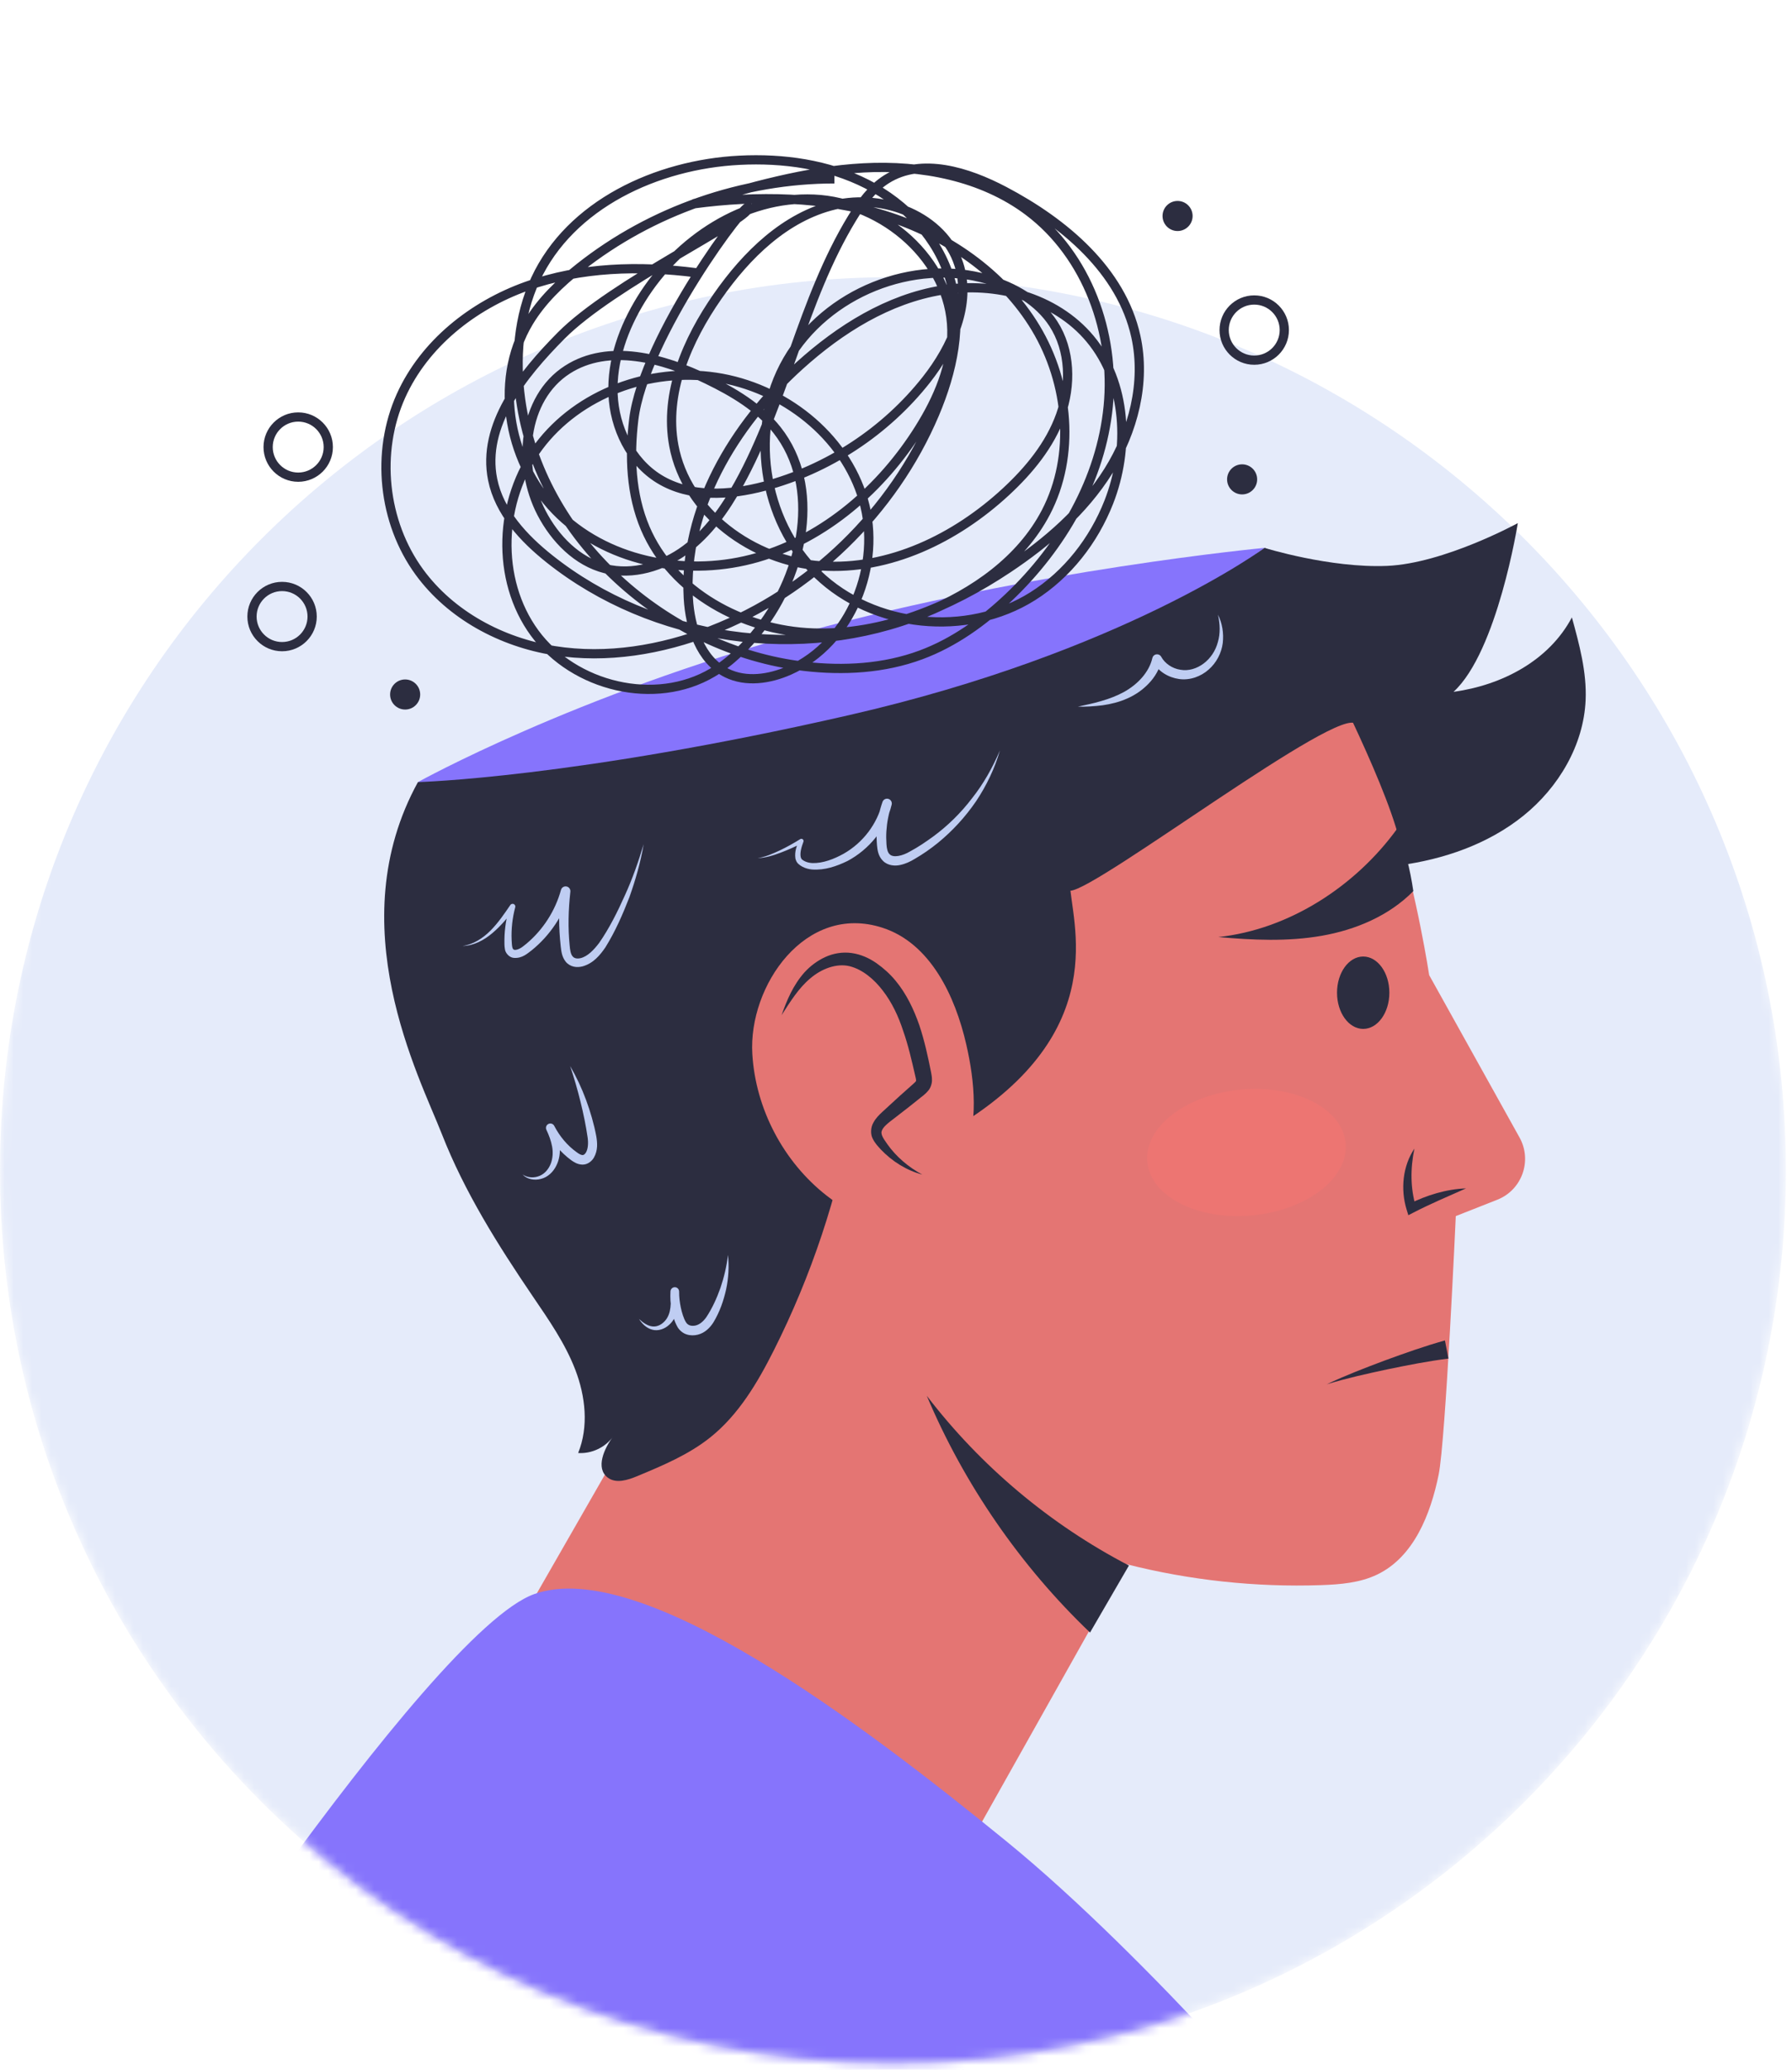 <svg width="194" height="224" viewBox="0 0 194 224" fill="none" xmlns="http://www.w3.org/2000/svg">
<mask id="mask0_141_6230" style="mask-type:luminance" maskUnits="userSpaceOnUse" x="0" y="0" width="194" height="224">
<path d="M193.338 126.669C193.338 180.058 150.058 223.338 96.669 223.338C43.28 223.338 0 180.058 0 126.669C0 73.28 43.28 0 96.669 0C150.058 0.001 193.338 73.281 193.338 126.669Z" fill="white"/>
</mask>
<g mask="url(#mask0_141_6230)">
<path d="M96.669 223.338C150.058 223.338 193.338 180.058 193.338 126.669C193.338 73.28 150.058 30 96.669 30C43.28 30 0 73.28 0 126.669C0 180.058 43.28 223.338 96.669 223.338Z" fill="#E5EBFA"/>
</g>
<mask id="mask1_141_6230" style="mask-type:luminance" maskUnits="userSpaceOnUse" x="0" y="0" width="194" height="224">
<path d="M193.338 126.669C193.338 180.058 150.058 223.338 96.669 223.338C43.28 223.338 0 180.058 0 126.669C0 73.28 43.28 0 96.669 0C150.058 0.001 193.338 73.281 193.338 126.669Z" fill="white"/>
</mask>
<g mask="url(#mask1_141_6230)">
<path d="M45.246 84.644C45.246 84.644 62.203 75.206 87.103 68.415C112.003 61.624 136.896 59.296 136.896 59.296C136.896 59.296 110.357 79.116 92.454 82.82C74.55 86.524 45.246 84.644 45.246 84.644Z" fill="#8674FC"/>
</g>
<mask id="mask2_141_6230" style="mask-type:luminance" maskUnits="userSpaceOnUse" x="0" y="0" width="194" height="224">
<path d="M193.338 126.669C193.338 180.058 150.058 223.338 96.669 223.338C43.28 223.338 0 180.058 0 126.669C0 73.28 43.28 0 96.669 0C150.058 0.001 193.338 73.281 193.338 126.669Z" fill="white"/>
</mask>
<g mask="url(#mask2_141_6230)">
<path d="M30.536 69.985C32.334 69.985 33.792 68.527 33.792 66.729C33.792 64.93 32.334 63.473 30.536 63.473C28.738 63.473 27.28 64.93 27.28 66.729C27.28 68.527 28.738 69.985 30.536 69.985Z" stroke="#2C2D40" strokeWidth="0.527" stroke-miterlimit="10"/>
<path d="M132.525 35.723C132.525 37.521 133.983 38.979 135.781 38.979C137.579 38.979 139.037 37.521 139.037 35.723C139.037 33.925 137.579 32.467 135.781 32.467C133.982 32.467 132.525 33.925 132.525 35.723Z" stroke="#2C2D40" strokeWidth="0.527" stroke-miterlimit="10"/>
<path d="M32.283 51.643C34.081 51.643 35.539 50.185 35.539 48.387C35.539 46.589 34.081 45.131 32.283 45.131C30.485 45.131 29.027 46.589 29.027 48.387C29.027 50.185 30.485 51.643 32.283 51.643Z" stroke="#2C2D40" strokeWidth="0.527" stroke-miterlimit="10"/>
<path d="M42.232 75.164C42.232 76.063 42.961 76.792 43.86 76.792C44.759 76.792 45.488 76.063 45.488 75.164C45.488 74.265 44.759 73.536 43.86 73.536C42.961 73.536 42.232 74.265 42.232 75.164Z" fill="#2C2D40"/>
<path d="M125.855 23.376C125.855 24.275 126.584 25.004 127.483 25.004C128.382 25.004 129.111 24.275 129.111 23.376C129.111 22.477 128.382 21.748 127.483 21.748C126.584 21.749 125.855 22.477 125.855 23.376Z" fill="#2C2D40"/>
<path d="M132.843 51.881C132.843 52.78 133.572 53.509 134.471 53.509C135.37 53.509 136.099 52.78 136.099 51.881C136.099 50.982 135.37 50.253 134.471 50.253C133.571 50.253 132.843 50.982 132.843 51.881Z" fill="#2C2D40"/>
</g>
<mask id="mask3_141_6230" style="mask-type:luminance" maskUnits="userSpaceOnUse" x="0" y="0" width="194" height="224">
<path d="M193.338 126.669C193.338 180.058 150.058 223.338 96.669 223.338C43.28 223.338 0 180.058 0 126.669C0 73.28 43.28 0 96.669 0C150.058 0.001 193.338 73.281 193.338 126.669Z" fill="white"/>
</mask>
<g mask="url(#mask3_141_6230)">
<path d="M136.896 59.296C136.896 59.296 143.985 61.502 150.156 61.245C156.327 60.988 164.317 56.616 164.317 56.616C164.317 56.616 162.11 70.525 157.357 74.876C162.6 74.16 167.695 71.497 170.171 66.82C170.976 69.746 171.788 72.73 171.658 75.763C171.449 80.652 168.719 85.234 164.905 88.299C161.091 91.365 156.286 93.017 151.436 93.661" fill="#2C2D40"/>
</g>
<mask id="mask4_141_6230" style="mask-type:luminance" maskUnits="userSpaceOnUse" x="0" y="0" width="194" height="224">
<path d="M193.338 126.669C193.338 180.058 150.058 223.338 96.669 223.338C43.28 223.338 0 180.058 0 126.669C0 73.28 43.28 0 96.669 0C150.058 0.001 193.338 73.281 193.338 126.669Z" fill="white"/>
</mask>
<g mask="url(#mask4_141_6230)">
<path d="M74.021 144.719L115.279 77.253L141.747 68.69C141.747 68.69 148.753 81.924 151.088 89.449C153.423 96.974 154.721 105.537 154.721 105.537L164.503 123.109C165.901 125.621 164.767 128.791 162.092 129.845L157.602 131.615C157.602 131.615 156.503 155.908 155.744 159.614C154.865 163.904 153.052 168.499 149.108 170.403C147.228 171.311 145.086 171.484 143 171.555C135.929 171.796 128.826 171.033 121.968 169.294L99.529 209.232L54.819 178.193L74.021 144.719Z" fill="#E47573"/>
</g>
<mask id="mask5_141_6230" style="mask-type:luminance" maskUnits="userSpaceOnUse" x="0" y="0" width="194" height="224">
<path d="M193.338 126.669C193.338 180.058 150.058 223.338 96.669 223.338C43.28 223.338 0 180.058 0 126.669C0 73.28 43.28 0 96.669 0C150.058 0.001 193.338 73.281 193.338 126.669Z" fill="white"/>
</mask>
<g mask="url(#mask5_141_6230)">
<path d="M45.246 84.644C36.762 100.072 45.383 116.473 47.833 122.733C50.284 128.993 53.893 134.727 57.67 140.288C59.398 142.832 61.182 145.381 62.283 148.252C63.385 151.123 63.748 154.406 62.59 157.255C64.068 157.357 65.576 156.631 66.417 155.413C65.391 156.763 64.442 158.899 65.797 159.92C66.692 160.595 67.962 160.187 68.996 159.756C71.759 158.605 74.563 157.43 76.901 155.56C79.966 153.108 82.021 149.629 83.784 146.123C87.831 138.078 90.708 129.445 92.297 120.581C96.272 120.107 80.491 133.881 100.188 123.828C119.885 113.775 116.475 101.524 115.885 96.4C118.792 96.273 145.301 76.031 146.833 78.405C146.932 78.558 146.887 78.456 146.98 78.612C149.27 75.142 148.803 70.339 146.599 66.814C144.395 63.288 140.735 60.894 136.896 59.297C136.896 59.297 121.657 70.589 91.893 77.403C62.129 84.215 45.246 84.644 45.246 84.644Z" fill="#2C2D40"/>
</g>
<mask id="mask6_141_6230" style="mask-type:luminance" maskUnits="userSpaceOnUse" x="0" y="0" width="194" height="224">
<path d="M193.338 126.669C193.338 180.058 150.058 223.338 96.669 223.338C43.28 223.338 0 180.058 0 126.669C0 73.28 43.28 0 96.669 0C150.058 0.001 193.338 73.281 193.338 126.669Z" fill="white"/>
</mask>
<g mask="url(#mask6_141_6230)">
<path d="M81.445 114.071C81.8 120.019 84.818 125.757 89.517 129.42C90.988 130.566 92.661 131.533 94.504 131.819C98.659 132.464 102.721 129.351 104.324 125.464C105.928 121.575 105.548 117.152 104.611 113.053C103.399 107.754 100.702 102.074 95.528 100.405C87.186 97.713 81.006 106.704 81.445 114.071Z" fill="#E47573"/>
<path d="M99.841 127.122C98.059 126.416 96.483 125.201 95.346 123.657C95.118 123.347 94.9 123.006 94.869 122.622C94.809 121.888 95.425 121.294 95.988 120.82C97.126 119.86 98.264 118.9 99.403 117.94C99.63 117.749 99.866 117.544 99.971 117.266C100.085 116.959 100.018 116.619 99.951 116.299C99.087 112.223 98.031 107.819 94.796 105.191C93.923 104.482 92.887 103.925 91.768 103.811C90.106 103.642 88.467 104.481 87.295 105.671C86.122 106.861 85.343 108.374 84.612 109.875C84.612 109.875 83.029 118.32 88.52 123.936C94.011 129.552 99.841 127.122 99.841 127.122Z" fill="#E47573"/>
<path d="M84.611 109.874C85.181 108.247 85.871 106.61 87.091 105.237C87.709 104.562 88.458 103.987 89.326 103.586C90.188 103.185 91.205 103.002 92.207 103.146C93.204 103.284 94.115 103.705 94.893 104.246C95.665 104.793 96.362 105.422 96.956 106.143C98.148 107.583 98.935 109.267 99.523 110.95C100.09 112.649 100.462 114.368 100.799 116.065C100.836 116.275 100.896 116.538 100.894 116.882C100.907 117.21 100.769 117.693 100.539 117.98C100.066 118.554 99.76 118.683 99.423 118.986C98.754 119.528 98.075 120.059 97.391 120.584C96.727 121.122 95.939 121.63 95.599 122.118C95.431 122.373 95.381 122.557 95.471 122.844C95.563 123.13 95.824 123.492 96.057 123.825C97.01 125.176 98.321 126.295 99.841 127.123C98.162 126.676 96.598 125.71 95.356 124.406C95.054 124.069 94.748 123.765 94.491 123.26C94.213 122.759 94.261 121.99 94.547 121.512C94.81 121.01 95.173 120.666 95.504 120.355L96.459 119.478C97.092 118.893 97.729 118.313 98.377 117.745C98.677 117.472 99.106 117.121 99.159 117.007C99.187 116.946 99.169 116.992 99.172 116.89C99.168 116.802 99.134 116.641 99.082 116.431C98.697 114.763 98.322 113.11 97.77 111.549C97.257 109.976 96.557 108.493 95.591 107.239C94.646 105.986 93.362 104.907 91.957 104.565C90.558 104.237 88.944 104.838 87.723 105.886C86.462 106.933 85.544 108.42 84.611 109.874Z" fill="#2C2D40"/>
</g>
<mask id="mask7_141_6230" style="mask-type:luminance" maskUnits="userSpaceOnUse" x="0" y="0" width="194" height="224">
<path d="M193.338 126.669C193.338 180.058 150.058 223.338 96.669 223.338C43.28 223.338 0 180.058 0 126.669C0 73.28 43.28 0 96.669 0C150.058 0.001 193.338 73.281 193.338 126.669Z" fill="white"/>
</mask>
<g mask="url(#mask7_141_6230)">
<path d="M69.682 91.364C69.351 93.319 68.802 95.237 68.133 97.114C67.407 98.979 66.623 100.788 65.538 102.533C64.962 103.369 64.244 104.259 63.064 104.59C62.773 104.66 62.45 104.695 62.113 104.617C61.777 104.544 61.45 104.345 61.235 104.073C60.803 103.514 60.768 102.913 60.704 102.426C60.483 100.425 60.459 98.393 60.713 96.391L61.728 96.594C61.013 99.04 59.545 101.241 57.576 102.836C57.1 103.19 56.536 103.744 55.616 103.669C55.121 103.631 54.705 103.125 54.663 102.732C54.592 102.336 54.614 102.056 54.608 101.733C54.621 100.474 54.824 99.223 55.206 98.033L55.733 98.289C55.025 99.247 54.251 100.186 53.326 100.97C52.415 101.751 51.276 102.361 50.071 102.383C51.26 102.211 52.278 101.539 53.097 100.72C53.923 99.893 54.584 98.919 55.249 97.946C55.341 97.811 55.525 97.776 55.66 97.869C55.767 97.942 55.81 98.071 55.779 98.189L55.775 98.202C55.469 99.352 55.339 100.543 55.388 101.723C55.404 102.008 55.415 102.343 55.469 102.545C55.531 102.752 55.602 102.785 55.73 102.804C55.872 102.817 56.116 102.746 56.332 102.622C56.544 102.51 56.762 102.315 56.997 102.13C58.794 100.624 60.116 98.561 60.731 96.313C60.806 96.037 61.092 95.874 61.368 95.95C61.618 96.018 61.775 96.258 61.747 96.508L61.746 96.516C61.53 98.442 61.476 100.392 61.67 102.326C61.71 102.807 61.782 103.248 61.973 103.483C62.148 103.718 62.458 103.787 62.847 103.699C63.62 103.516 64.297 102.792 64.859 102.058C65.947 100.494 66.848 98.698 67.643 96.916C68.465 95.127 69.111 93.261 69.682 91.364Z" fill="#BFCDF2"/>
<path d="M61.723 115.375C62.4 116.542 62.976 117.773 63.447 119.046C63.917 120.325 64.297 121.618 64.555 122.981C64.668 123.672 64.747 124.488 64.299 125.276C64.095 125.648 63.622 126.059 63.048 126.043C62.498 126.026 62.135 125.769 61.833 125.564C60.683 124.716 59.736 123.587 59.158 122.284L60.022 121.885C60.293 122.538 60.525 123.235 60.591 123.975C60.664 124.708 60.568 125.493 60.222 126.163C59.897 126.834 59.295 127.413 58.563 127.59C57.858 127.781 57.044 127.634 56.573 127.111C57.144 127.503 57.873 127.498 58.446 127.248C59.025 126.996 59.423 126.476 59.638 125.906C59.848 125.324 59.883 124.699 59.77 124.084C59.656 123.469 59.433 122.864 59.151 122.273C59.038 122.036 59.139 121.752 59.376 121.639C59.607 121.529 59.883 121.622 60.001 121.848L60.014 121.874C60.597 122.992 61.423 123.987 62.447 124.714C62.683 124.894 62.924 125.013 63.056 125.009C63.172 125.018 63.297 124.947 63.425 124.748C63.662 124.354 63.704 123.738 63.619 123.121C63.431 121.837 63.162 120.519 62.843 119.233C62.526 117.939 62.15 116.655 61.723 115.375Z" fill="#BFCDF2"/>
<path d="M78.813 135.824C78.941 137.055 78.872 138.323 78.608 139.554C78.327 140.792 77.925 141.973 77.236 143.114C76.883 143.673 76.323 144.261 75.542 144.45C75.166 144.543 74.753 144.555 74.345 144.424C73.935 144.302 73.562 143.979 73.363 143.647C72.977 142.968 72.853 142.383 72.707 141.728C72.577 141.086 72.548 140.427 72.584 139.776L72.585 139.755C72.599 139.496 72.821 139.299 73.079 139.313C73.328 139.327 73.52 139.533 73.522 139.779C73.524 140.374 73.52 141.002 73.382 141.637C73.256 142.265 72.958 142.923 72.453 143.37C71.974 143.827 71.242 144.094 70.59 143.903C69.945 143.722 69.497 143.247 69.179 142.749C69.61 143.153 70.117 143.509 70.656 143.559C71.191 143.609 71.671 143.325 72.009 142.935C72.703 142.127 72.648 140.967 72.584 139.804L73.522 139.807C73.518 140.386 73.59 140.962 73.705 141.526C73.825 142.066 74.011 142.696 74.249 143.081C74.461 143.445 74.83 143.552 75.298 143.457C75.734 143.357 76.124 143.028 76.451 142.578C77.081 141.64 77.599 140.507 77.995 139.383C78.385 138.244 78.663 137.055 78.813 135.824Z" fill="#BFCDF2"/>
<path d="M108.252 81.212C107.697 83.154 106.807 85.008 105.677 86.706C104.526 88.391 103.131 89.92 101.538 91.221C100.741 91.87 99.891 92.459 98.998 92.974C98.55 93.246 98.038 93.49 97.466 93.613C96.918 93.742 96.137 93.705 95.601 93.183C95.063 92.658 94.991 91.981 94.942 91.469C94.899 90.943 94.887 90.414 94.918 89.887C94.969 88.832 95.188 87.788 95.538 86.792L95.54 86.786C95.635 86.516 95.93 86.374 96.2 86.469C96.452 86.558 96.592 86.824 96.532 87.078C96.219 88.384 95.62 89.61 94.794 90.652C93.962 91.689 92.927 92.555 91.757 93.179C90.567 93.755 89.302 94.201 87.905 94.103C87.559 94.066 87.204 93.982 86.88 93.81C86.714 93.724 86.571 93.629 86.421 93.49C86.245 93.333 86.161 93.118 86.111 92.924C85.998 92.139 86.255 91.526 86.537 90.922L86.873 91.232C86.101 91.625 85.321 91.978 84.516 92.281C83.716 92.582 82.879 92.848 82.021 92.874C82.866 92.746 83.648 92.396 84.414 92.041C85.176 91.677 85.921 91.26 86.633 90.817C86.744 90.748 86.89 90.782 86.958 90.893C86.998 90.958 87.003 91.034 86.979 91.1L86.969 91.127C86.765 91.667 86.577 92.312 86.69 92.785C86.727 92.89 86.768 92.981 86.838 93.03C86.922 93.1 87.047 93.18 87.165 93.23C87.405 93.342 87.679 93.394 87.96 93.409C89.1 93.439 90.301 92.97 91.33 92.397C92.373 91.805 93.288 90.995 94.01 90.043C94.727 89.089 95.259 88 95.522 86.846L96.516 87.132C96.206 88.04 96.022 88.989 95.96 89.946C95.928 90.425 95.935 90.905 95.969 91.384C96 91.855 96.095 92.261 96.307 92.449C96.703 92.88 97.744 92.617 98.531 92.143C99.4 91.68 100.215 91.122 101.014 90.544C102.606 89.376 104.033 87.97 105.238 86.387C106.475 84.826 107.462 83.069 108.252 81.212Z" fill="#BFCDF2"/>
<path d="M131.854 66.526C132.32 67.447 132.498 68.529 132.374 69.601C132.237 70.674 131.697 71.728 130.847 72.467C130.016 73.212 128.821 73.657 127.646 73.489C126.502 73.327 125.368 72.677 124.801 71.582L125.766 71.458C125.528 72.424 125.017 73.3 124.348 73.986C123.684 74.681 122.889 75.223 122.029 75.598C121.176 75.98 120.274 76.2 119.376 76.33C118.474 76.442 117.578 76.502 116.679 76.479C117.555 76.282 118.432 76.12 119.274 75.857C120.119 75.612 120.932 75.298 121.68 74.891C123.15 74.074 124.395 72.775 124.754 71.217C124.818 70.938 125.097 70.763 125.376 70.828C125.525 70.862 125.644 70.957 125.713 71.081L125.719 71.093C126.121 71.822 126.921 72.357 127.793 72.486C128.657 72.641 129.57 72.366 130.306 71.808C131.047 71.253 131.595 70.433 131.844 69.494C132.12 68.557 132.084 67.526 131.854 66.526Z" fill="#BFCDF2"/>
</g>
<mask id="mask8_141_6230" style="mask-type:luminance" maskUnits="userSpaceOnUse" x="0" y="0" width="194" height="224">
<path d="M193.338 126.669C193.338 180.058 150.058 223.338 96.669 223.338C43.28 223.338 0 180.058 0 126.669C0 73.28 43.28 0 96.669 0C150.058 0.001 193.338 73.281 193.338 126.669Z" fill="white"/>
</mask>
<g mask="url(#mask8_141_6230)">
<path d="M122.217 169.433C113.697 165.006 106.168 158.685 100.332 151.061C104.362 160.63 110.496 169.515 118.005 176.687" fill="#2C2D40"/>
</g>
<mask id="mask9_141_6230" style="mask-type:luminance" maskUnits="userSpaceOnUse" x="0" y="0" width="194" height="224">
<path d="M193.338 126.669C193.338 180.058 150.058 223.338 96.669 223.338C43.28 223.338 0 180.058 0 126.669C0 73.28 43.28 0 96.669 0C150.058 0.001 193.338 73.281 193.338 126.669Z" fill="white"/>
</mask>
<g mask="url(#mask9_141_6230)">
<path d="M11.58 230.144C11.58 230.144 46.282 176.615 57.849 172.519C69.416 168.422 93.274 186.496 108.938 199.268C124.602 212.04 142.917 233.759 142.917 233.759L11.58 230.144Z" fill="#8674FC"/>
</g>
<mask id="mask10_141_6230" style="mask-type:luminance" maskUnits="userSpaceOnUse" x="0" y="0" width="194" height="224">
<path d="M193.338 126.669C193.338 180.058 150.058 223.338 96.669 223.338C43.28 223.338 0 180.058 0 126.669C0 73.28 43.28 0 96.669 0C150.058 0.001 193.338 73.281 193.338 126.669Z" fill="white"/>
</mask>
<g mask="url(#mask10_141_6230)">
<path opacity="0.32" d="M124.206 125.76C124.566 129.52 129.663 132.107 135.592 131.54C141.52 130.973 146.035 127.465 145.675 123.705C145.315 119.945 140.217 117.358 134.289 117.925C128.36 118.492 123.846 122 124.206 125.76Z" fill="#FF7673"/>
</g>
<mask id="mask11_141_6230" style="mask-type:luminance" maskUnits="userSpaceOnUse" x="0" y="0" width="194" height="224">
<path d="M193.338 126.669C193.338 180.058 150.058 223.338 96.669 223.338C43.28 223.338 0 180.058 0 126.669C0 73.28 43.28 0 96.669 0C150.058 0.001 193.338 73.281 193.338 126.669Z" fill="white"/>
</mask>
<g mask="url(#mask11_141_6230)">
<path d="M158.709 128.617C156.753 129.49 154.856 130.284 153.019 131.235L152.466 131.521L152.281 130.919C151.599 128.705 151.862 126.179 153.124 124.309C152.67 126.491 152.688 128.618 153.284 130.614L152.546 130.299C154.468 129.35 156.561 128.697 158.709 128.617Z" fill="#2C2D40"/>
</g>
<mask id="mask12_141_6230" style="mask-type:luminance" maskUnits="userSpaceOnUse" x="0" y="0" width="194" height="224">
<path d="M193.338 126.669C193.338 180.058 150.058 223.338 96.669 223.338C43.28 223.338 0 180.058 0 126.669C0 73.28 43.28 0 96.669 0C150.058 0.001 193.338 73.281 193.338 126.669Z" fill="white"/>
</mask>
<g mask="url(#mask12_141_6230)">
<path d="M150.411 107.439C150.411 109.602 149.143 111.356 147.578 111.356C146.013 111.356 144.745 109.602 144.745 107.439C144.745 105.276 146.014 103.522 147.578 103.522C149.143 103.522 150.411 105.276 150.411 107.439Z" fill="#2C2D40"/>
</g>
<mask id="mask13_141_6230" style="mask-type:luminance" maskUnits="userSpaceOnUse" x="0" y="0" width="194" height="224">
<path d="M193.338 126.669C193.338 180.058 150.058 223.338 96.669 223.338C43.28 223.338 0 180.058 0 126.669C0 73.28 43.28 0 96.669 0C150.058 0.001 193.338 73.281 193.338 126.669Z" fill="white"/>
</mask>
<g mask="url(#mask13_141_6230)">
<path d="M156.806 147.036C154.633 147.307 152.401 147.747 150.203 148.2C148.001 148.672 145.797 149.158 143.636 149.817C145.68 148.846 147.802 148.036 149.925 147.239C152.062 146.459 154.182 145.699 156.429 145.072L156.806 147.036Z" fill="#2C2D40"/>
</g>
<mask id="mask14_141_6230" style="mask-type:luminance" maskUnits="userSpaceOnUse" x="0" y="0" width="194" height="224">
<path d="M193.338 126.669C193.338 180.058 150.058 223.338 96.669 223.338C43.28 223.338 0 180.058 0 126.669C0 73.28 43.28 0 96.669 0C150.058 0.001 193.338 73.281 193.338 126.669Z" fill="white"/>
</mask>
<g mask="url(#mask14_141_6230)">
<path d="M153.005 96.444C150.384 99.112 146.764 100.636 143.08 101.279C139.395 101.922 135.619 101.745 131.893 101.415C139.556 100.597 146.753 95.914 151.271 89.671C152.109 91.951 152.654 94.041 153.005 96.444Z" fill="#2C2D40"/>
</g>
<mask id="mask15_141_6230" style="mask-type:luminance" maskUnits="userSpaceOnUse" x="0" y="0" width="194" height="224">
<path d="M193.338 126.669C193.338 180.058 150.058 223.338 96.669 223.338C43.28 223.338 0 180.058 0 126.669C0 73.28 43.28 0 96.669 0C150.058 0.001 193.338 73.281 193.338 126.669Z" fill="white"/>
</mask>
<g mask="url(#mask15_141_6230)">
<path d="M90.333 19.358C80.424 19.362 70.549 22.794 62.774 28.937C60.645 30.619 58.646 32.527 57.246 34.851C53.314 41.381 55.124 50.488 60.654 55.734C66.183 60.981 74.69 62.453 82.012 60.333C89.334 58.212 95.456 52.859 99.507 46.403C101.533 43.175 103.123 39.514 103.049 35.704C102.902 28.153 95.668 21.881 88.123 21.552C80.578 21.223 73.394 25.951 69.421 32.374C67.512 35.461 66.218 39.03 66.367 42.656C66.516 46.282 68.271 49.944 71.365 51.84C74.699 53.883 78.964 53.625 82.744 52.623C89.629 50.799 95.886 46.686 100.291 41.089C103.073 37.554 105.179 32.905 103.807 28.621C102.138 23.408 95.664 20.905 90.341 22.182C85.018 23.459 80.821 27.579 77.69 32.069C74.391 36.799 71.893 42.558 72.946 48.228C74.296 55.491 81.524 60.741 88.894 61.247C96.264 61.753 103.472 58.242 108.894 53.225C111.411 50.896 113.663 48.164 114.818 44.935C115.973 41.705 115.901 37.913 114.034 35.036C112.446 32.589 109.746 31.041 106.943 30.233C98.869 27.905 89.444 31.705 85.244 38.983C81.044 46.261 82.469 56.323 88.525 62.149C94.581 67.975 104.69 69.009 111.8 64.53C115.554 62.165 118.41 58.485 120.033 54.356C122.31 48.563 122.002 41.459 118.017 36.676C114.245 32.147 107.783 30.449 101.967 31.401C96.151 32.353 90.934 35.619 86.562 39.572C79.427 46.024 73.971 55.136 74.517 64.74C74.698 67.92 75.821 71.431 78.677 72.841C80.764 73.871 83.302 73.501 85.431 72.561C92.126 69.602 95.505 61.149 93.471 54.117C91.437 47.085 84.726 41.909 77.486 40.828C70.359 39.764 62.632 42.569 58.317 48.341C54.002 54.113 53.622 62.71 57.885 68.52C62.149 74.33 70.935 76.467 77.133 72.791C79.132 71.606 80.802 69.929 82.23 68.096C87.009 61.965 88.939 52.661 84.128 46.554C82.184 44.086 79.393 42.438 76.567 41.066C71.804 38.755 65.884 37.142 61.43 40.005C56.579 43.123 55.965 50.393 58.625 55.51C60.08 58.308 62.479 60.781 65.538 61.55C68.514 62.298 71.738 61.317 74.208 59.497C76.678 57.676 78.486 55.096 79.972 52.411C85.036 43.26 86.819 32.527 92.26 23.595C93.244 21.98 94.385 20.393 95.987 19.389C99.779 17.012 104.763 18.596 108.723 20.68C115.193 24.085 121.402 29.284 122.968 36.426C124.056 41.388 122.689 46.68 119.991 50.984C117.293 55.288 113.359 58.695 109.132 61.513C102.861 65.693 95.548 68.764 88.016 68.505C80.483 68.246 72.799 64.103 69.85 57.167C68.293 53.503 68.132 49.379 68.606 45.427C69.687 36.421 81.208 21.137 81.036 22.507C80.865 23.878 66.343 30.677 60.739 36.333C56.518 40.594 52.142 46.027 53.334 51.905C54.049 55.433 56.681 58.257 59.499 60.497C70.697 69.4 86.766 71.725 100.028 66.36C105.429 64.175 110.523 60.621 113.222 55.458C116.446 49.291 115.714 41.475 112.13 35.51C108.546 29.545 102.409 25.369 95.764 23.303C89.119 21.236 81.987 21.143 75.089 22.06C81.117 20.288 87.212 18.503 93.487 18.169C99.762 17.835 106.327 19.082 111.348 22.861C117.696 27.639 120.747 36.067 119.974 43.974C119.201 51.881 114.953 59.193 109.19 64.662C106.431 67.279 103.278 69.547 99.713 70.873C95.707 72.363 91.316 72.61 87.07 72.115C72.048 70.366 58.427 58.215 56.36 43.233C55.755 38.849 56.107 34.251 57.972 30.237C61.749 22.108 71.113 17.797 80.065 17.344C84.786 17.105 89.633 17.778 93.847 19.921C98.061 22.064 101.583 25.786 102.886 30.33C104.251 35.09 103.112 40.236 101.18 44.795C96.68 55.41 87.753 64.067 77.004 68.239C71.616 70.33 65.713 71.327 60.004 70.419C54.296 69.511 48.809 66.58 45.4 61.912C41.451 56.504 40.662 48.95 43.408 42.843C45.946 37.201 51.195 33.051 57.023 30.974C62.851 28.896 69.218 28.729 75.354 29.518" stroke="#2C2D40" stroke-miterlimit="10"/>
</g>
</svg>
